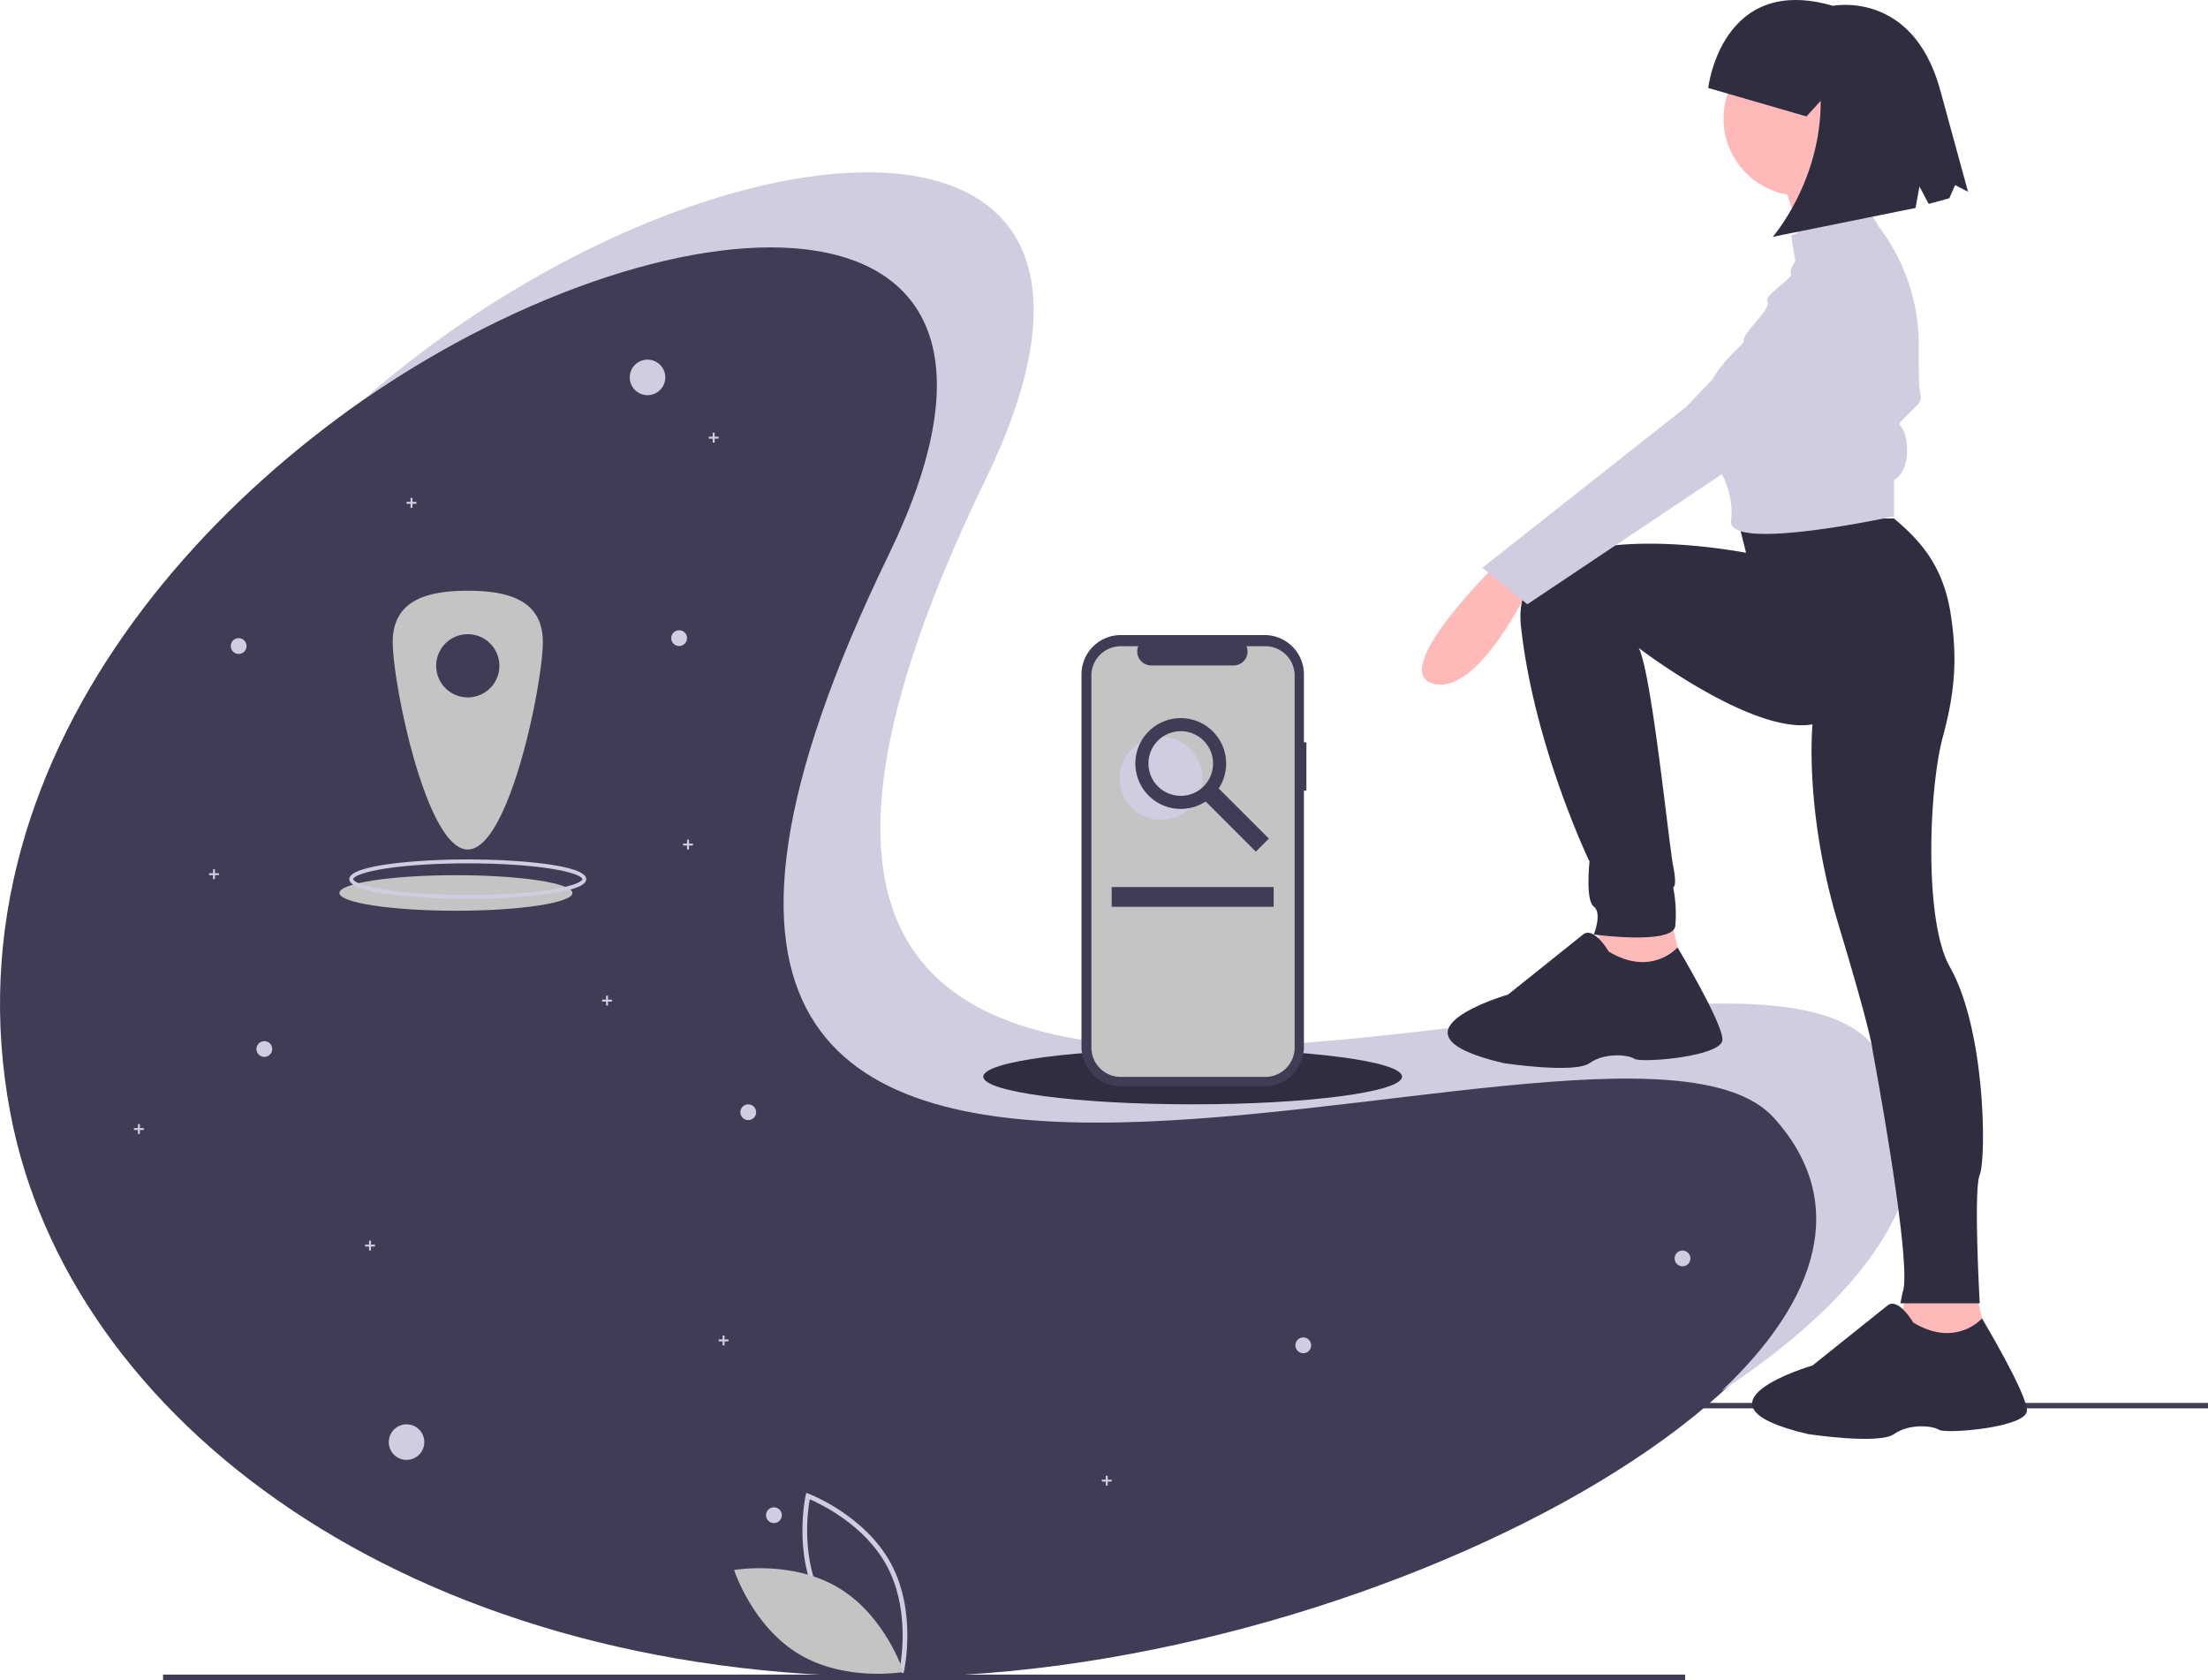 <svg id="fc473563-838c-4b37-be93-34ef803eaab9" data-name="Layer 1" xmlns="http://www.w3.org/2000/svg" width="1132" height="861.221" viewBox="0 0 1132 861.221"><title>location_search</title><rect x="351.647" y="719.19" width="780.353" height="2.782" fill="#3f3d56"/><rect x="83.591" y="858.439" width="780.353" height="2.782" fill="#3f3d56"/><path d="M946.773,590.177C1053.753,708.485,743.635,878.985,493.053,878.985S69.107,746.878,39.334,590.177C-32.856,210.23,654.411-31.262,493.053,301.369,257.855,786.217,862.524,497.007,946.773,590.177Z" transform="translate(-34 -19.389)" fill="#3f3d56"/><circle cx="331.97" cy="193.467" r="9.114" fill="#d0cde1"/><circle cx="208.429" cy="739.276" r="9.114" fill="#d0cde1"/><circle cx="348.173" cy="327.134" r="4.051" fill="#d0cde1"/><circle cx="135.52" cy="537.762" r="4.051" fill="#d0cde1"/><circle cx="668.165" cy="689.657" r="4.051" fill="#d0cde1"/><circle cx="122.355" cy="331.185" r="4.051" fill="#d0cde1"/><polygon points="368.425 223.846 366.4 223.846 366.4 221.82 365.387 221.82 365.387 223.846 363.362 223.846 363.362 224.858 365.387 224.858 365.387 226.884 366.4 226.884 366.4 224.858 368.425 224.858 368.425 223.846" fill="#d0cde1"/><polygon points="213.492 257.263 211.467 257.263 211.467 255.237 210.454 255.237 210.454 257.263 208.429 257.263 208.429 258.275 210.454 258.275 210.454 260.3 211.467 260.3 211.467 258.275 213.492 258.275 213.492 257.263" fill="#d0cde1"/><polygon points="112.229 447.638 110.204 447.638 110.204 445.612 109.191 445.612 109.191 447.638 107.166 447.638 107.166 448.65 109.191 448.65 109.191 450.676 110.204 450.676 110.204 448.65 112.229 448.65 112.229 447.638" fill="#d0cde1"/><circle cx="396.779" cy="776.743" r="4.051" fill="#d0cde1"/><circle cx="383.615" cy="570.166" r="4.051" fill="#d0cde1"/><circle cx="862.59" cy="645.101" r="4.051" fill="#d0cde1"/><polygon points="373.488 686.619 371.463 686.619 371.463 684.594 370.451 684.594 370.451 686.619 368.425 686.619 368.425 687.632 370.451 687.632 370.451 689.657 371.463 689.657 371.463 687.632 373.488 687.632 373.488 686.619" fill="#d0cde1"/><polygon points="569.939 758.516 567.914 758.516 567.914 756.491 566.901 756.491 566.901 758.516 564.876 758.516 564.876 759.529 566.901 759.529 566.901 761.554 567.914 761.554 567.914 759.529 569.939 759.529 569.939 758.516" fill="#d0cde1"/><polygon points="73.749 578.267 71.724 578.267 71.724 576.242 70.711 576.242 70.711 578.267 68.686 578.267 68.686 579.28 70.711 579.28 70.711 581.305 71.724 581.305 71.724 579.28 73.749 579.28 73.749 578.267" fill="#d0cde1"/><polygon points="355.261 432.448 353.236 432.448 353.236 430.423 352.223 430.423 352.223 432.448 350.198 432.448 350.198 433.461 352.223 433.461 352.223 435.486 353.236 435.486 353.236 433.461 355.261 433.461 355.261 432.448" fill="#d0cde1"/><polygon points="230.707 312.957 228.682 312.957 228.682 310.932 227.669 310.932 227.669 312.957 225.644 312.957 225.644 313.97 227.669 313.97 227.669 315.995 228.682 315.995 228.682 313.97 230.707 313.97 230.707 312.957" fill="#d0cde1"/><polygon points="313.743 512.446 311.718 512.446 311.718 510.421 310.705 510.421 310.705 512.446 308.68 512.446 308.68 513.459 310.705 513.459 310.705 515.484 311.718 515.484 311.718 513.459 313.743 513.459 313.743 512.446" fill="#d0cde1"/><polygon points="192.227 638.013 190.202 638.013 190.202 635.987 189.189 635.987 189.189 638.013 187.164 638.013 187.164 639.025 189.189 639.025 189.189 641.051 190.202 641.051 190.202 639.025 192.227 639.025 192.227 638.013" fill="#d0cde1"/><ellipse cx="233.745" cy="457.764" rx="59.745" ry="9.114" fill="#c4c4c4"/><path d="M273.821,480.191c-24.423,0-60.758-2.697-60.758-10.126s36.335-10.126,60.758-10.126,60.758,2.697,60.758,10.126S298.244,480.191,273.821,480.191Zm0-18.227c-15.909,0-30.859.943-42.094,2.658-13.162,2.007-16.639,4.438-16.639,5.443s3.477,3.435,16.639,5.443c11.235,1.715,26.184,2.658,42.094,2.658s30.859-.943,42.093-2.658c13.162-2.007,16.639-4.438,16.639-5.443s-3.477-3.435-16.639-5.443C304.679,462.907,289.73,461.964,273.821,461.964Z" transform="translate(-34 -19.389)" fill="#d0cde1"/><path d="M273.821,322.22c-21.252,0-38.48,5.077-38.48,26.328s17.228,106.326,38.48,106.326,38.48-85.075,38.48-106.326S295.073,322.22,273.821,322.22Zm0,54.682A16.202,16.202,0,1,1,290.023,360.7,16.202,16.202,0,0,1,273.821,376.903Z" transform="translate(-34 -19.389)" fill="#c4c4c4"/><path d="M993.033,553.93c-84.249-93.17-688.917,196.04-453.719-288.808C644.153,49,390.743,75.25,220.159,224.367,385.347,110.941,584.739,107.672,489.694,303.602,254.496,788.45,859.164,499.24,943.413,592.41c39.202,43.353,22.393,93.713-26.967,140.125C1001.286,676.929,1043.411,609.644,993.033,553.93Z" transform="translate(-34 -19.389)" fill="#d0cde1"/><path d="M497.218,877.134l-1.303-.488c-.286-.108-28.779-11.024-42.126-35.777-13.348-24.754-6.812-54.557-6.744-54.855l.308-1.357,1.302.488c.286.108,28.778,11.024,42.126,35.777,13.348,24.754,6.812,54.557,6.744,54.855Zm-41.291-37.417c11.284,20.928,33.8,31.656,39.505,34.105,1.085-6.114,4.486-30.84-6.788-51.748-11.273-20.906-33.798-31.65-39.505-34.105C448.053,794.087,444.653,818.81,455.927,839.717Z" transform="translate(-34 -19.389)" fill="#d0cde1"/><path d="M463.99,833.4c23.986,14.431,33.224,43.095,33.224,43.095s-29.652,5.267-53.638-9.164-33.224-43.095-33.224-43.095S440.003,818.969,463.99,833.4Z" transform="translate(-34 -19.389)" fill="#c4c4c4"/><path d="M800.551,309.375s-54.962,53.862-31.878,60.458S818.139,320.367,818.139,320.367Z" transform="translate(-34 -19.389)" fill="#ffb9b9"/><polygon points="821.513 471.359 814.917 502.137 864.383 504.336 856.688 471.359 821.513 471.359" fill="#ffb9b9"/><polygon points="977.604 661.526 971.009 692.305 1020.474 694.503 1012.779 661.526 977.604 661.526" fill="#ffb9b9"/><path d="M924.765,285.192l4.397,17.588S807.147,278.596,813.742,340.153s35.175,120.916,35.175,120.916-2.198,19.786,2.198,23.084,0,14.29,0,14.29,40.672,5.496,41.771-4.397a68.943,68.943,0,0,0-1.099-19.786s2.198,0,0-10.992S880.708,363.625,874.113,351.533c0,0,58.346,44.681,89.125,39.185,0,0-4.397,43.969,13.191,102.229s17.588,64.855,17.588,64.855,20.885,111.023,15.389,124.213l-1.099,5.496H1048.978s-3.298-58.259,0-65.954,3.298-73.649-15.389-106.626c-13.233-23.353-10.769-91.066-3.53-117.83,6.079-22.476,7.614-39.774,4.051-62.783-3.811-24.606-15.19-37.467-29.101-49.127Z" transform="translate(-34 -19.389)" fill="#2f2e41"/><circle cx="923.192" cy="60.795" r="39.572" fill="#ffb9b9"/><path d="M946.749,108.215s12.092,35.175,10.992,41.771,35.175-13.191,35.175-13.191-14.29-35.175-9.893-45.069Z" transform="translate(-34 -19.389)" fill="#ffb9b9"/><path d="M990.719,124.703,952.245,140.093l2.198,13.191s-3.298,4.397-2.198,6.595-14.29,10.992-12.092,14.29-13.191,16.489-12.092,19.786S892.887,217.039,912.673,255.512c0,0,10.259,13.336,8.973,29.107q-.068.831-.179,1.671c-2.198,16.488,83.542-2.198,83.542-2.198v-18.687s7.695-3.298,6.595-17.588-7.695-7.695,0-15.389,7.695-6.595,6.595-13.191c-.439-2.634-.527-12.104-.475-22.53A100.024,100.024,0,0,0,997.314,135.696l0,0Z" transform="translate(-34 -19.389)" fill="#d0cde1"/><path d="M969.833,153.283,898.383,228.031l-104.427,82.443,23.084,18.687,192.366-128.61S1025.894,130.2,969.833,153.283Z" transform="translate(-34 -19.389)" fill="#d0cde1"/><path d="M858.811,507.237s-7.695-13.191-13.191-8.794l-38.473,30.779s-68.152,19.786-2.198,35.175c0,0,36.275,5.496,43.969,0s19.786-4.397,23.084-2.198,45.069-1.099,45.069-9.893-23.038-47.227-23.038-47.227S880.795,520.428,858.811,507.237Z" transform="translate(-34 -19.389)" fill="#2f2e41"/><path d="M1014.902,697.404s-7.695-13.191-13.191-8.794L963.238,719.389s-68.152,19.786-2.198,35.175c0,0,36.275,5.496,43.969,0s19.786-4.397,23.084-2.198,45.069-1.099,45.069-9.893-23.038-47.227-23.038-47.227S1036.886,710.595,1014.902,697.404Z" transform="translate(-34 -19.389)" fill="#2f2e41"/><path d="M909.768,64.491s6.691-58.816,63.917-42.116c0,0,40.484-8.234,54.783,42.328l14.513,53.011-6.643-3.452-2.936,6.759-10.602,2.903-4.733-8.961-1.994,11.031L942.853,140.795S967.615,112.503,967.439,71.066L960.146,79.076Z" transform="translate(-34 -19.389)" fill="#2f2e41"/><ellipse cx="611.457" cy="551.939" rx="107.339" ry="14.177" fill="#2f2e41"/><path d="M703.771,399.907H702.5V365.097a20.147,20.147,0,0,0-20.147-20.147h-73.751a20.147,20.147,0,0,0-20.147,20.147v190.973a20.147,20.147,0,0,0,20.147,20.147h73.751A20.147,20.147,0,0,0,702.5,556.07V424.686h1.271Z" transform="translate(-34 -19.389)" fill="#3f3d56"/><path d="M682.689,350.668h-9.627a7.148,7.148,0,0,1-6.618,9.848H624.193a7.148,7.148,0,0,1-6.618-9.848h-8.992a15.046,15.046,0,0,0-15.046,15.046V556.406a15.046,15.046,0,0,0,15.046,15.046H682.689a15.046,15.046,0,0,0,15.046-15.046V365.713A15.046,15.046,0,0,0,682.689,350.668Z" transform="translate(-34 -19.389)" fill="#c4c4c4"/><circle cx="595.255" cy="399.031" r="21.265" fill="#d0cde1"/><path d="M684.532,449.282l-25.722-25.722a23.271,23.271,0,1,0-6.694,6.694L677.838,455.976Zm-56.896-26.775a16.566,16.566,0,1,1,23.428,0A16.566,16.566,0,0,1,627.635,422.507Z" transform="translate(-34 -19.389)" fill="#3f3d56"/><rect x="569.939" y="454.726" width="83.036" height="10.126" fill="#3f3d56"/></svg>